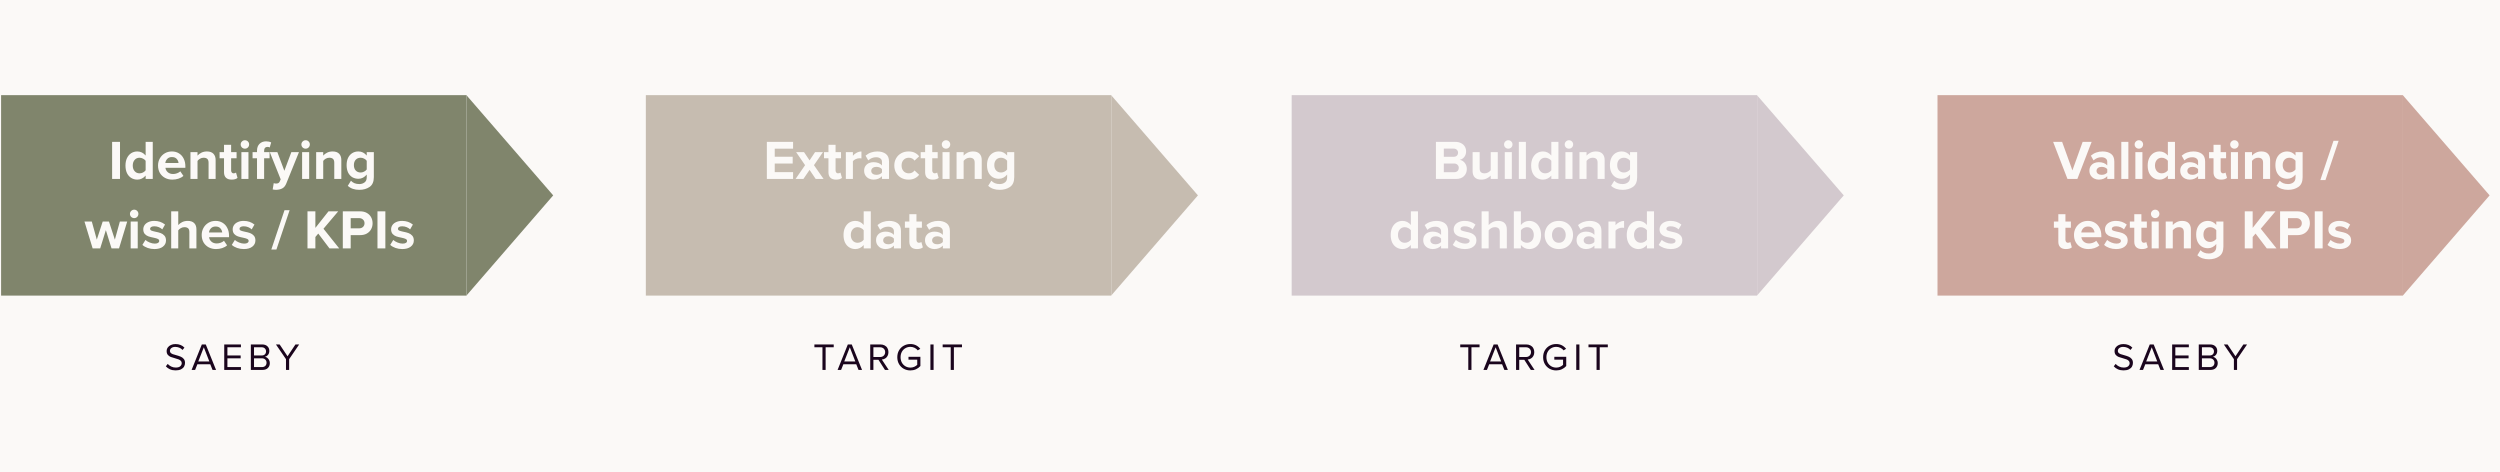 <svg width="720" height="136" viewBox="0 0 720 136" fill="none" xmlns="http://www.w3.org/2000/svg">
<rect x="0" y="0" width="720" height="136" fill="#333333" stroke="none"/>
<g clip-path="url(#clip0)">
<rect width="720" height="136" fill="#FBF9F7"/>
<rect x="0.316" y="27.403" width="134.054" height="57.731" fill="#80856C"/>
<path d="M159.322 56.269L134.37 85.081L134.37 27.457L159.322 56.269Z" fill="#80856C"/>
<rect x="186" y="27.403" width="134.054" height="57.731" fill="#C6BCB0"/>
<path d="M345.006 56.269L320.054 85.081L320.054 27.457L345.006 56.269Z" fill="#C6BCB0"/>
<rect x="372" y="27.403" width="134.054" height="57.731" fill="#D3C9CE"/>
<path d="M531.006 56.269L506.054 85.081L506.054 27.457L531.006 56.269Z" fill="#D3C9CE"/>
<rect x="558" y="27.403" width="134.054" height="57.731" fill="#CDA79D"/>
<path d="M717.006 56.269L692.054 85.081L692.054 27.457L717.006 56.269Z" fill="#CDA79D"/>
<path d="M32.29 40.866H34.562V51.538H32.29V40.866ZM41.945 50.562C41.636 50.935 41.273 51.223 40.857 51.426C40.452 51.628 40.02 51.73 39.561 51.73C38.91 51.73 38.324 51.57 37.801 51.25C37.278 50.93 36.868 50.466 36.569 49.858C36.281 49.25 36.137 48.524 36.137 47.682C36.137 46.86 36.281 46.146 36.569 45.538C36.868 44.919 37.273 44.444 37.785 44.114C38.308 43.783 38.9 43.618 39.561 43.618C40.02 43.618 40.457 43.719 40.873 43.922C41.289 44.124 41.646 44.418 41.945 44.802V40.866H43.993V51.538H41.945V50.562ZM41.945 46.306C41.764 46.05 41.508 45.842 41.177 45.682C40.857 45.511 40.526 45.426 40.185 45.426C39.609 45.426 39.14 45.634 38.777 46.05C38.414 46.466 38.233 47.01 38.233 47.682C38.233 48.343 38.414 48.882 38.777 49.298C39.14 49.714 39.609 49.922 40.185 49.922C40.526 49.922 40.857 49.842 41.177 49.682C41.508 49.511 41.764 49.298 41.945 49.042V46.306ZM45.512 47.666C45.512 46.919 45.683 46.242 46.024 45.634C46.365 45.015 46.84 44.524 47.448 44.162C48.056 43.799 48.744 43.618 49.512 43.618C50.269 43.618 50.941 43.799 51.528 44.162C52.115 44.514 52.568 45.015 52.888 45.666C53.219 46.306 53.384 47.042 53.384 47.874V48.322H47.64C47.704 48.834 47.933 49.26 48.328 49.602C48.723 49.943 49.235 50.114 49.864 50.114C50.237 50.114 50.611 50.044 50.984 49.906C51.368 49.767 51.683 49.58 51.928 49.346L52.824 50.658C52.44 51.01 51.965 51.276 51.4 51.458C50.845 51.639 50.259 51.73 49.64 51.73C48.861 51.73 48.157 51.564 47.528 51.234C46.899 50.892 46.403 50.418 46.04 49.81C45.688 49.191 45.512 48.476 45.512 47.666ZM49.512 45.234C48.936 45.234 48.488 45.41 48.168 45.762C47.848 46.103 47.661 46.498 47.608 46.946H51.416C51.384 46.508 51.208 46.114 50.888 45.762C50.579 45.41 50.12 45.234 49.512 45.234ZM60.068 46.866C60.068 46.354 59.945 45.986 59.7 45.762C59.454 45.538 59.102 45.426 58.644 45.426C58.27 45.426 57.929 45.516 57.62 45.698C57.321 45.868 57.076 46.082 56.884 46.338V51.538H54.852V43.81H56.884V44.818C57.161 44.487 57.534 44.204 58.004 43.97C58.473 43.735 59.001 43.618 59.588 43.618C60.42 43.618 61.044 43.836 61.46 44.274C61.886 44.711 62.1 45.314 62.1 46.082V51.538H60.068V46.866ZM66.709 51.73C65.995 51.73 65.451 51.548 65.077 51.186C64.704 50.823 64.517 50.3 64.517 49.618V45.586H63.237V43.81H64.517V41.698H66.565V43.81H68.133V45.586H66.565V49.074C66.565 49.319 66.629 49.522 66.757 49.682C66.885 49.842 67.056 49.922 67.269 49.922C67.419 49.922 67.557 49.9 67.685 49.858C67.813 49.815 67.909 49.762 67.973 49.698L68.405 51.234C68.032 51.564 67.467 51.73 66.709 51.73ZM70.532 42.818C70.201 42.818 69.913 42.7 69.668 42.466C69.433 42.22 69.316 41.932 69.316 41.602C69.316 41.271 69.433 40.988 69.668 40.754C69.913 40.508 70.201 40.386 70.532 40.386C70.873 40.386 71.161 40.503 71.396 40.738C71.63 40.972 71.748 41.26 71.748 41.602C71.748 41.932 71.63 42.22 71.396 42.466C71.161 42.7 70.873 42.818 70.532 42.818ZM69.524 43.81H71.556V51.538H69.524V43.81ZM74.019 45.586H72.739V43.81H74.019V43.394C74.019 42.562 74.258 41.906 74.739 41.426C75.229 40.946 75.859 40.706 76.626 40.706C77.203 40.706 77.693 40.812 78.099 41.026L77.683 42.466C77.512 42.359 77.293 42.306 77.026 42.306C76.728 42.306 76.493 42.402 76.323 42.594C76.152 42.786 76.067 43.063 76.067 43.426V43.81H77.635V45.586H76.067V51.538H74.019V45.586ZM78.837 52.738C79.029 52.823 79.242 52.866 79.477 52.866C79.754 52.866 79.978 52.823 80.149 52.738C80.32 52.652 80.453 52.508 80.549 52.306L80.837 51.65L77.701 43.81H79.877L81.893 49.186L83.909 43.81H86.101L82.469 52.802C82.202 53.484 81.829 53.959 81.349 54.226C80.869 54.503 80.266 54.652 79.541 54.674C79.391 54.674 79.216 54.663 79.013 54.642C78.81 54.62 78.65 54.594 78.533 54.562L78.837 52.738ZM88.016 42.818C87.685 42.818 87.397 42.7 87.152 42.466C86.917 42.22 86.8 41.932 86.8 41.602C86.8 41.271 86.917 40.988 87.152 40.754C87.397 40.508 87.685 40.386 88.016 40.386C88.357 40.386 88.645 40.503 88.88 40.738C89.115 40.972 89.232 41.26 89.232 41.602C89.232 41.932 89.115 42.22 88.88 42.466C88.645 42.7 88.357 42.818 88.016 42.818ZM87.008 43.81H89.04V51.538H87.008V43.81ZM96.271 46.866C96.271 46.354 96.148 45.986 95.903 45.762C95.657 45.538 95.305 45.426 94.847 45.426C94.474 45.426 94.132 45.516 93.823 45.698C93.524 45.868 93.279 46.082 93.087 46.338V51.538H91.055V43.81H93.087V44.818C93.364 44.487 93.737 44.204 94.207 43.97C94.676 43.735 95.204 43.618 95.791 43.618C96.623 43.618 97.247 43.836 97.663 44.274C98.09 44.711 98.303 45.314 98.303 46.082V51.538H96.271V46.866ZM101.073 52.05C101.649 52.69 102.454 53.01 103.489 53.01C104.065 53.01 104.561 52.855 104.977 52.546C105.403 52.247 105.617 51.751 105.617 51.058V50.274C105.307 50.658 104.95 50.956 104.545 51.17C104.139 51.383 103.702 51.49 103.233 51.49C102.582 51.49 101.995 51.34 101.473 51.042C100.961 50.732 100.555 50.284 100.257 49.698C99.969 49.1 99.825 48.386 99.825 47.554C99.825 46.732 99.969 46.028 100.257 45.442C100.555 44.844 100.961 44.391 101.473 44.082C101.985 43.772 102.571 43.618 103.233 43.618C103.702 43.618 104.139 43.719 104.545 43.922C104.95 44.124 105.307 44.418 105.617 44.802V43.81H107.665V51.01C107.665 52.343 107.254 53.287 106.433 53.842C105.622 54.396 104.641 54.674 103.489 54.674C102.806 54.674 102.198 54.583 101.664 54.402C101.131 54.231 100.63 53.938 100.161 53.522L101.073 52.05ZM105.617 46.306C105.446 46.05 105.195 45.842 104.865 45.682C104.545 45.511 104.214 45.426 103.873 45.426C103.286 45.426 102.811 45.618 102.449 46.002C102.097 46.386 101.921 46.903 101.921 47.554C101.921 48.204 102.097 48.722 102.449 49.106C102.811 49.49 103.286 49.682 103.873 49.682C104.203 49.682 104.534 49.596 104.865 49.426C105.195 49.255 105.446 49.047 105.617 48.802V46.306ZM30.488 66.274L28.856 71.538H26.68L24.328 63.81H26.44L27.88 69.01L29.576 63.81H31.384L33.08 69.01L34.52 63.81H36.632L34.28 71.538H32.12L30.488 66.274ZM38.641 62.818C38.31 62.818 38.022 62.7 37.777 62.466C37.542 62.22 37.425 61.932 37.425 61.602C37.425 61.271 37.542 60.988 37.777 60.754C38.022 60.508 38.31 60.386 38.641 60.386C38.982 60.386 39.27 60.503 39.505 60.738C39.74 60.972 39.857 61.26 39.857 61.602C39.857 61.932 39.74 62.22 39.505 62.466C39.27 62.7 38.982 62.818 38.641 62.818ZM37.633 63.81H39.665V71.538H37.633V63.81ZM41.888 69.106C42.187 69.383 42.592 69.628 43.104 69.842C43.616 70.055 44.101 70.162 44.56 70.162C44.986 70.162 45.306 70.092 45.52 69.954C45.744 69.815 45.856 69.623 45.856 69.378C45.856 69.132 45.728 68.946 45.472 68.818C45.216 68.69 44.827 68.572 44.304 68.466C43.685 68.348 43.173 68.22 42.768 68.082C42.362 67.943 42.011 67.714 41.712 67.394C41.413 67.063 41.264 66.615 41.264 66.05C41.264 65.612 41.386 65.207 41.632 64.834C41.888 64.46 42.256 64.167 42.736 63.954C43.216 63.73 43.781 63.618 44.432 63.618C45.627 63.618 46.661 63.97 47.536 64.674L46.736 66.066C46.49 65.81 46.16 65.596 45.744 65.426C45.339 65.255 44.907 65.17 44.448 65.17C44.075 65.17 43.776 65.234 43.552 65.362C43.339 65.49 43.232 65.666 43.232 65.89C43.232 66.114 43.349 66.284 43.584 66.402C43.829 66.508 44.203 66.615 44.704 66.722C45.322 66.839 45.84 66.972 46.256 67.122C46.672 67.271 47.035 67.516 47.344 67.858C47.653 68.199 47.808 68.663 47.808 69.25C47.808 69.986 47.509 70.583 46.912 71.042C46.325 71.5 45.509 71.73 44.464 71.73C43.792 71.73 43.147 71.623 42.528 71.41C41.92 71.196 41.413 70.903 41.008 70.53L41.888 69.106ZM54.537 66.834C54.537 66.322 54.414 65.959 54.169 65.746C53.923 65.532 53.566 65.426 53.097 65.426C52.734 65.426 52.398 65.516 52.089 65.698C51.779 65.868 51.529 66.082 51.337 66.338V71.538H49.305V60.866H51.337V64.818C51.614 64.487 51.987 64.204 52.457 63.97C52.937 63.735 53.47 63.618 54.057 63.618C54.889 63.618 55.513 63.831 55.929 64.258C56.355 64.684 56.569 65.282 56.569 66.05V71.538H54.537V66.834ZM58.09 67.666C58.09 66.919 58.261 66.242 58.602 65.634C58.944 65.015 59.418 64.524 60.026 64.162C60.634 63.799 61.322 63.618 62.09 63.618C62.847 63.618 63.52 63.799 64.106 64.162C64.693 64.514 65.146 65.015 65.466 65.666C65.797 66.306 65.962 67.042 65.962 67.874V68.322H60.218C60.282 68.834 60.511 69.26 60.906 69.602C61.301 69.943 61.813 70.114 62.442 70.114C62.816 70.114 63.189 70.044 63.562 69.906C63.946 69.767 64.261 69.58 64.506 69.346L65.402 70.658C65.018 71.01 64.543 71.276 63.978 71.458C63.423 71.639 62.837 71.73 62.218 71.73C61.44 71.73 60.736 71.564 60.106 71.234C59.477 70.892 58.981 70.418 58.618 69.81C58.266 69.191 58.09 68.476 58.09 67.666ZM62.09 65.234C61.514 65.234 61.066 65.41 60.746 65.762C60.426 66.103 60.239 66.498 60.186 66.946H63.994C63.962 66.508 63.786 66.114 63.466 65.762C63.157 65.41 62.698 65.234 62.09 65.234ZM67.638 69.106C67.936 69.383 68.342 69.628 68.854 69.842C69.366 70.055 69.851 70.162 70.31 70.162C70.737 70.162 71.056 70.092 71.27 69.954C71.494 69.815 71.606 69.623 71.606 69.378C71.606 69.132 71.478 68.946 71.222 68.818C70.966 68.69 70.576 68.572 70.054 68.466C69.435 68.348 68.923 68.22 68.518 68.082C68.112 67.943 67.76 67.714 67.462 67.394C67.163 67.063 67.014 66.615 67.014 66.05C67.014 65.612 67.136 65.207 67.382 64.834C67.638 64.46 68.006 64.167 68.486 63.954C68.966 63.73 69.531 63.618 70.182 63.618C71.376 63.618 72.411 63.97 73.286 64.674L72.486 66.066C72.24 65.81 71.91 65.596 71.494 65.426C71.088 65.255 70.656 65.17 70.198 65.17C69.825 65.17 69.526 65.234 69.302 65.362C69.088 65.49 68.982 65.666 68.982 65.89C68.982 66.114 69.099 66.284 69.334 66.402C69.579 66.508 69.953 66.615 70.454 66.722C71.073 66.839 71.59 66.972 72.006 67.122C72.422 67.271 72.784 67.516 73.094 67.858C73.403 68.199 73.558 68.663 73.558 69.25C73.558 69.986 73.259 70.583 72.662 71.042C72.075 71.5 71.259 71.73 70.214 71.73C69.542 71.73 68.897 71.623 68.278 71.41C67.67 71.196 67.163 70.903 66.758 70.53L67.638 69.106ZM81.933 60.546H83.405L79.613 71.858H78.141L81.933 60.546ZM91.66 67.266L90.828 68.258V71.538H88.556V60.866H90.828V65.634L94.604 60.866H97.404L93.164 65.874L97.692 71.538H94.892L91.66 67.266ZM98.728 60.866H103.72C104.467 60.866 105.112 61.02 105.656 61.33C106.2 61.639 106.611 62.055 106.888 62.578C107.165 63.09 107.304 63.666 107.304 64.306C107.304 64.935 107.16 65.511 106.872 66.034C106.595 66.546 106.184 66.956 105.64 67.266C105.107 67.564 104.467 67.714 103.72 67.714H101V71.538H98.728V60.866ZM104.984 64.29C104.984 63.852 104.835 63.5 104.536 63.234C104.237 62.956 103.864 62.818 103.416 62.818H101V65.762H103.416C103.875 65.762 104.248 65.628 104.536 65.362C104.835 65.084 104.984 64.727 104.984 64.29ZM108.712 60.866H110.984V71.538H108.712V60.866ZM113.263 69.106C113.562 69.383 113.967 69.628 114.479 69.842C114.991 70.055 115.476 70.162 115.935 70.162C116.362 70.162 116.682 70.092 116.895 69.954C117.119 69.815 117.231 69.623 117.231 69.378C117.231 69.132 117.103 68.946 116.847 68.818C116.591 68.69 116.202 68.572 115.679 68.466C115.06 68.348 114.548 68.22 114.143 68.082C113.738 67.943 113.386 67.714 113.087 67.394C112.788 67.063 112.639 66.615 112.639 66.05C112.639 65.612 112.762 65.207 113.007 64.834C113.263 64.46 113.631 64.167 114.111 63.954C114.591 63.73 115.156 63.618 115.807 63.618C117.002 63.618 118.036 63.97 118.911 64.674L118.111 66.066C117.866 65.81 117.535 65.596 117.119 65.426C116.714 65.255 116.282 65.17 115.823 65.17C115.45 65.17 115.151 65.234 114.927 65.362C114.714 65.49 114.607 65.666 114.607 65.89C114.607 66.114 114.724 66.284 114.959 66.402C115.204 66.508 115.578 66.615 116.079 66.722C116.698 66.839 117.215 66.972 117.631 67.122C118.047 67.271 118.41 67.516 118.719 67.858C119.028 68.199 119.183 68.663 119.183 69.25C119.183 69.986 118.884 70.583 118.287 71.042C117.7 71.5 116.884 71.73 115.839 71.73C115.167 71.73 114.522 71.623 113.903 71.41C113.295 71.196 112.788 70.903 112.383 70.53L113.263 69.106Z" fill="#FBF9F7"/>
<path d="M220.853 40.866H228.405V42.818H223.125V45.138H228.293V47.09H223.125V49.57H228.405V51.538H220.853V40.866ZM233.157 48.93L231.381 51.538H229.125L231.861 47.57L229.285 43.81H231.557L233.157 46.194L234.741 43.81H237.013L234.421 47.57L237.189 51.538H234.917L233.157 48.93ZM240.788 51.73C240.073 51.73 239.529 51.548 239.156 51.186C238.782 50.823 238.596 50.3 238.596 49.618V45.586H237.316V43.81H238.596V41.698H240.644V43.81H242.212V45.586H240.644V49.074C240.644 49.319 240.708 49.522 240.836 49.682C240.964 49.842 241.134 49.922 241.348 49.922C241.497 49.922 241.636 49.9 241.764 49.858C241.892 49.815 241.988 49.762 242.052 49.698L242.484 51.234C242.11 51.564 241.545 51.73 240.788 51.73ZM243.602 43.81H245.634V44.866C245.911 44.514 246.274 44.22 246.722 43.986C247.17 43.751 247.628 43.634 248.098 43.634V45.618C247.959 45.586 247.772 45.57 247.538 45.57C247.196 45.57 246.834 45.655 246.45 45.826C246.066 45.986 245.794 46.188 245.634 46.434V51.538H243.602V43.81ZM254.007 50.738C253.741 51.047 253.389 51.292 252.951 51.474C252.525 51.644 252.061 51.73 251.559 51.73C251.122 51.73 250.695 51.634 250.279 51.442C249.874 51.25 249.538 50.962 249.271 50.578C249.005 50.183 248.871 49.714 248.871 49.17C248.871 48.604 249.005 48.14 249.271 47.778C249.538 47.404 249.874 47.132 250.279 46.962C250.685 46.791 251.111 46.706 251.559 46.706C252.082 46.706 252.557 46.786 252.983 46.946C253.41 47.106 253.751 47.34 254.007 47.65V46.578C254.007 46.183 253.853 45.868 253.543 45.634C253.234 45.399 252.823 45.282 252.311 45.282C251.469 45.282 250.717 45.586 250.055 46.194L249.287 44.834C249.746 44.428 250.263 44.124 250.839 43.922C251.426 43.719 252.034 43.618 252.663 43.618C253.655 43.618 254.466 43.847 255.095 44.306C255.725 44.764 256.039 45.511 256.039 46.546V51.538H254.007V50.738ZM254.007 48.722C253.847 48.508 253.618 48.343 253.319 48.226C253.031 48.108 252.717 48.05 252.375 48.05C251.959 48.05 251.613 48.156 251.335 48.37C251.058 48.583 250.919 48.866 250.919 49.218C250.919 49.57 251.058 49.847 251.335 50.05C251.613 50.252 251.959 50.354 252.375 50.354C252.717 50.354 253.031 50.295 253.319 50.178C253.618 50.06 253.847 49.895 254.007 49.682V48.722ZM257.559 47.666C257.559 46.887 257.735 46.194 258.087 45.586C258.439 44.967 258.924 44.487 259.543 44.146C260.162 43.794 260.866 43.618 261.655 43.618C262.391 43.618 263.01 43.751 263.511 44.018C264.023 44.284 264.423 44.62 264.711 45.026L263.383 46.258C262.999 45.703 262.455 45.426 261.751 45.426C261.132 45.426 260.626 45.634 260.231 46.05C259.847 46.455 259.655 46.994 259.655 47.666C259.655 48.338 259.847 48.882 260.231 49.298C260.626 49.714 261.132 49.922 261.751 49.922C262.092 49.922 262.402 49.852 262.679 49.714C262.956 49.564 263.191 49.356 263.383 49.09L264.711 50.322C264.423 50.727 264.023 51.063 263.511 51.33C263.01 51.596 262.391 51.73 261.655 51.73C260.866 51.73 260.162 51.559 259.543 51.218C258.924 50.866 258.439 50.386 258.087 49.778C257.735 49.159 257.559 48.455 257.559 47.666ZM268.631 51.73C267.917 51.73 267.373 51.548 266.999 51.186C266.626 50.823 266.439 50.3 266.439 49.618V45.586H265.159V43.81H266.439V41.698H268.487V43.81H270.055V45.586H268.487V49.074C268.487 49.319 268.551 49.522 268.679 49.682C268.807 49.842 268.978 49.922 269.191 49.922C269.341 49.922 269.479 49.9 269.607 49.858C269.735 49.815 269.831 49.762 269.895 49.698L270.327 51.234C269.954 51.564 269.389 51.73 268.631 51.73ZM272.454 42.818C272.123 42.818 271.835 42.7 271.59 42.466C271.355 42.22 271.238 41.932 271.238 41.602C271.238 41.271 271.355 40.988 271.59 40.754C271.835 40.508 272.123 40.386 272.454 40.386C272.795 40.386 273.083 40.503 273.318 40.738C273.552 40.972 273.67 41.26 273.67 41.602C273.67 41.932 273.552 42.22 273.318 42.466C273.083 42.7 272.795 42.818 272.454 42.818ZM271.446 43.81H273.478V51.538H271.446V43.81ZM280.708 46.866C280.708 46.354 280.586 45.986 280.34 45.762C280.095 45.538 279.743 45.426 279.284 45.426C278.911 45.426 278.57 45.516 278.26 45.698C277.962 45.868 277.716 46.082 277.524 46.338V51.538H275.492V43.81H277.524V44.818C277.802 44.487 278.175 44.204 278.644 43.97C279.114 43.735 279.642 43.618 280.228 43.618C281.06 43.618 281.684 43.836 282.1 44.274C282.527 44.711 282.74 45.314 282.74 46.082V51.538H280.708V46.866ZM285.51 52.05C286.086 52.69 286.891 53.01 287.926 53.01C288.502 53.01 288.998 52.855 289.414 52.546C289.841 52.247 290.054 51.751 290.054 51.058V50.274C289.745 50.658 289.387 50.956 288.982 51.17C288.577 51.383 288.139 51.49 287.67 51.49C287.019 51.49 286.433 51.34 285.91 51.042C285.398 50.732 284.993 50.284 284.694 49.698C284.406 49.1 284.262 48.386 284.262 47.554C284.262 46.732 284.406 46.028 284.694 45.442C284.993 44.844 285.398 44.391 285.91 44.082C286.422 43.772 287.009 43.618 287.67 43.618C288.139 43.618 288.577 43.719 288.982 43.922C289.387 44.124 289.745 44.418 290.054 44.802V43.81H292.102V51.01C292.102 52.343 291.691 53.287 290.87 53.842C290.059 54.396 289.078 54.674 287.926 54.674C287.243 54.674 286.635 54.583 286.102 54.402C285.569 54.231 285.067 53.938 284.598 53.522L285.51 52.05ZM290.054 46.306C289.883 46.05 289.633 45.842 289.302 45.682C288.982 45.511 288.651 45.426 288.31 45.426C287.723 45.426 287.249 45.618 286.886 46.002C286.534 46.386 286.358 46.903 286.358 47.554C286.358 48.204 286.534 48.722 286.886 49.106C287.249 49.49 287.723 49.682 288.31 49.682C288.641 49.682 288.971 49.596 289.302 49.426C289.633 49.255 289.883 49.047 290.054 48.802V46.306ZM248.742 70.562C248.433 70.935 248.07 71.223 247.654 71.426C247.249 71.628 246.817 71.73 246.358 71.73C245.707 71.73 245.121 71.57 244.598 71.25C244.075 70.93 243.665 70.466 243.366 69.858C243.078 69.25 242.934 68.524 242.934 67.682C242.934 66.86 243.078 66.146 243.366 65.538C243.665 64.919 244.07 64.444 244.582 64.114C245.105 63.783 245.697 63.618 246.358 63.618C246.817 63.618 247.254 63.719 247.67 63.922C248.086 64.124 248.443 64.418 248.742 64.802V60.866H250.79V71.538H248.742V70.562ZM248.742 66.306C248.561 66.05 248.305 65.842 247.974 65.682C247.654 65.511 247.323 65.426 246.982 65.426C246.406 65.426 245.937 65.634 245.574 66.05C245.211 66.466 245.03 67.01 245.03 67.682C245.03 68.343 245.211 68.882 245.574 69.298C245.937 69.714 246.406 69.922 246.982 69.922C247.323 69.922 247.654 69.842 247.974 69.682C248.305 69.511 248.561 69.298 248.742 69.042V66.306ZM257.445 70.738C257.178 71.047 256.826 71.292 256.389 71.474C255.962 71.644 255.498 71.73 254.997 71.73C254.56 71.73 254.133 71.634 253.717 71.442C253.312 71.25 252.976 70.962 252.709 70.578C252.442 70.183 252.309 69.714 252.309 69.17C252.309 68.604 252.442 68.14 252.709 67.778C252.976 67.404 253.312 67.132 253.717 66.962C254.122 66.791 254.549 66.706 254.997 66.706C255.52 66.706 255.994 66.786 256.421 66.946C256.848 67.106 257.189 67.34 257.445 67.65V66.578C257.445 66.183 257.29 65.868 256.981 65.634C256.672 65.399 256.261 65.282 255.749 65.282C254.906 65.282 254.154 65.586 253.493 66.194L252.725 64.834C253.184 64.428 253.701 64.124 254.277 63.922C254.864 63.719 255.472 63.618 256.101 63.618C257.093 63.618 257.904 63.847 258.533 64.306C259.162 64.764 259.477 65.511 259.477 66.546V71.538H257.445V70.738ZM257.445 68.722C257.285 68.508 257.056 68.343 256.757 68.226C256.469 68.108 256.154 68.05 255.813 68.05C255.397 68.05 255.05 68.156 254.773 68.37C254.496 68.583 254.357 68.866 254.357 69.218C254.357 69.57 254.496 69.847 254.773 70.05C255.05 70.252 255.397 70.354 255.813 70.354C256.154 70.354 256.469 70.295 256.757 70.178C257.056 70.06 257.285 69.895 257.445 69.682V68.722ZM264.084 71.73C263.37 71.73 262.826 71.548 262.452 71.186C262.079 70.823 261.892 70.3 261.892 69.618V65.586H260.612V63.81H261.892V61.698H263.94V63.81H265.508V65.586H263.94V69.074C263.94 69.319 264.004 69.522 264.132 69.682C264.26 69.842 264.431 69.922 264.644 69.922C264.794 69.922 264.932 69.9 265.06 69.858C265.188 69.815 265.284 69.762 265.348 69.698L265.78 71.234C265.407 71.564 264.842 71.73 264.084 71.73ZM271.539 70.738C271.272 71.047 270.92 71.292 270.483 71.474C270.056 71.644 269.592 71.73 269.091 71.73C268.653 71.73 268.227 71.634 267.811 71.442C267.405 71.25 267.069 70.962 266.803 70.578C266.536 70.183 266.403 69.714 266.403 69.17C266.403 68.604 266.536 68.14 266.803 67.778C267.069 67.404 267.405 67.132 267.811 66.962C268.216 66.791 268.643 66.706 269.091 66.706C269.613 66.706 270.088 66.786 270.515 66.946C270.941 67.106 271.283 67.34 271.539 67.65V66.578C271.539 66.183 271.384 65.868 271.075 65.634C270.765 65.399 270.355 65.282 269.843 65.282C269 65.282 268.248 65.586 267.587 66.194L266.819 64.834C267.277 64.428 267.795 64.124 268.371 63.922C268.957 63.719 269.565 63.618 270.195 63.618C271.187 63.618 271.997 63.847 272.627 64.306C273.256 64.764 273.571 65.511 273.571 66.546V71.538H271.539V70.738ZM271.539 68.722C271.379 68.508 271.149 68.343 270.851 68.226C270.563 68.108 270.248 68.05 269.907 68.05C269.491 68.05 269.144 68.156 268.867 68.37C268.589 68.583 268.451 68.866 268.451 69.218C268.451 69.57 268.589 69.847 268.867 70.05C269.144 70.252 269.491 70.354 269.907 70.354C270.248 70.354 270.563 70.295 270.851 70.178C271.149 70.06 271.379 69.895 271.539 69.682V68.722Z" fill="#FBF9F7"/>
<path d="M413.548 40.866H419.164C419.815 40.866 420.37 40.994 420.828 41.25C421.298 41.495 421.65 41.826 421.884 42.242C422.119 42.647 422.236 43.095 422.236 43.586C422.236 44.236 422.06 44.78 421.708 45.218C421.356 45.655 420.919 45.927 420.396 46.034C420.972 46.119 421.458 46.412 421.852 46.914C422.247 47.415 422.444 47.996 422.444 48.658C422.444 49.49 422.172 50.178 421.628 50.722C421.084 51.266 420.322 51.538 419.34 51.538H413.548V40.866ZM418.668 45.154C419.052 45.154 419.356 45.047 419.58 44.834C419.804 44.61 419.916 44.322 419.916 43.97C419.916 43.639 419.799 43.362 419.564 43.138C419.34 42.914 419.042 42.802 418.668 42.802H415.82V45.154H418.668ZM418.748 49.602C419.175 49.602 419.511 49.49 419.756 49.266C420.002 49.031 420.124 48.722 420.124 48.338C420.124 47.986 420.002 47.692 419.756 47.458C419.511 47.212 419.175 47.09 418.748 47.09H415.82V49.602H418.748ZM429.326 50.562C429.027 50.892 428.643 51.17 428.174 51.394C427.715 51.618 427.192 51.73 426.606 51.73C425.774 51.73 425.15 51.516 424.734 51.09C424.318 50.663 424.11 50.066 424.11 49.298V43.81H426.142V48.498C426.142 49.01 426.264 49.378 426.51 49.602C426.755 49.815 427.107 49.922 427.566 49.922C427.928 49.922 428.264 49.836 428.574 49.666C428.883 49.495 429.134 49.287 429.326 49.042V43.81H431.358V51.538H429.326V50.562ZM434.383 42.818C434.053 42.818 433.765 42.7 433.519 42.466C433.285 42.22 433.167 41.932 433.167 41.602C433.167 41.271 433.285 40.988 433.519 40.754C433.765 40.508 434.053 40.386 434.383 40.386C434.725 40.386 435.013 40.503 435.247 40.738C435.482 40.972 435.599 41.26 435.599 41.602C435.599 41.932 435.482 42.22 435.247 42.466C435.013 42.7 434.725 42.818 434.383 42.818ZM433.375 43.81H435.407V51.538H433.375V43.81ZM437.422 40.866H439.454V51.538H437.422V40.866ZM446.781 50.562C446.472 50.935 446.109 51.223 445.693 51.426C445.288 51.628 444.856 51.73 444.397 51.73C443.746 51.73 443.16 51.57 442.637 51.25C442.114 50.93 441.704 50.466 441.405 49.858C441.117 49.25 440.973 48.524 440.973 47.682C440.973 46.86 441.117 46.146 441.405 45.538C441.704 44.919 442.109 44.444 442.621 44.114C443.144 43.783 443.736 43.618 444.397 43.618C444.856 43.618 445.293 43.719 445.709 43.922C446.125 44.124 446.482 44.418 446.781 44.802V40.866H448.829V51.538H446.781V50.562ZM446.781 46.306C446.6 46.05 446.344 45.842 446.013 45.682C445.693 45.511 445.362 45.426 445.021 45.426C444.445 45.426 443.976 45.634 443.613 46.05C443.25 46.466 443.069 47.01 443.069 47.682C443.069 48.343 443.25 48.882 443.613 49.298C443.976 49.714 444.445 49.922 445.021 49.922C445.362 49.922 445.693 49.842 446.013 49.682C446.344 49.511 446.6 49.298 446.781 49.042V46.306ZM451.852 42.818C451.521 42.818 451.233 42.7 450.988 42.466C450.753 42.22 450.636 41.932 450.636 41.602C450.636 41.271 450.753 40.988 450.988 40.754C451.233 40.508 451.521 40.386 451.852 40.386C452.193 40.386 452.481 40.503 452.716 40.738C452.951 40.972 453.068 41.26 453.068 41.602C453.068 41.932 452.951 42.22 452.716 42.466C452.481 42.7 452.193 42.818 451.852 42.818ZM450.844 43.81H452.876V51.538H450.844V43.81ZM460.107 46.866C460.107 46.354 459.984 45.986 459.739 45.762C459.493 45.538 459.141 45.426 458.683 45.426C458.309 45.426 457.968 45.516 457.659 45.698C457.36 45.868 457.115 46.082 456.923 46.338V51.538H454.891V43.81H456.923V44.818C457.2 44.487 457.573 44.204 458.043 43.97C458.512 43.735 459.04 43.618 459.627 43.618C460.459 43.618 461.083 43.836 461.499 44.274C461.925 44.711 462.139 45.314 462.139 46.082V51.538H460.107V46.866ZM464.908 52.05C465.484 52.69 466.29 53.01 467.324 53.01C467.9 53.01 468.396 52.855 468.812 52.546C469.239 52.247 469.452 51.751 469.452 51.058V50.274C469.143 50.658 468.786 50.956 468.38 51.17C467.975 51.383 467.538 51.49 467.068 51.49C466.418 51.49 465.831 51.34 465.308 51.042C464.796 50.732 464.391 50.284 464.092 49.698C463.804 49.1 463.66 48.386 463.66 47.554C463.66 46.732 463.804 46.028 464.092 45.442C464.391 44.844 464.796 44.391 465.308 44.082C465.82 43.772 466.407 43.618 467.068 43.618C467.538 43.618 467.975 43.719 468.38 43.922C468.786 44.124 469.143 44.418 469.452 44.802V43.81H471.5V51.01C471.5 52.343 471.09 53.287 470.268 53.842C469.458 54.396 468.476 54.674 467.324 54.674C466.642 54.674 466.034 54.583 465.5 54.402C464.967 54.231 464.466 53.938 463.996 53.522L464.908 52.05ZM469.452 46.306C469.282 46.05 469.031 45.842 468.7 45.682C468.38 45.511 468.05 45.426 467.708 45.426C467.122 45.426 466.647 45.618 466.284 46.002C465.932 46.386 465.756 46.903 465.756 47.554C465.756 48.204 465.932 48.722 466.284 49.106C466.647 49.49 467.122 49.682 467.708 49.682C468.039 49.682 468.37 49.596 468.7 49.426C469.031 49.255 469.282 49.047 469.452 48.802V46.306ZM406.328 70.562C406.018 70.935 405.656 71.223 405.24 71.426C404.834 71.628 404.402 71.73 403.944 71.73C403.293 71.73 402.706 71.57 402.184 71.25C401.661 70.93 401.25 70.466 400.952 69.858C400.664 69.25 400.52 68.524 400.52 67.682C400.52 66.86 400.664 66.146 400.952 65.538C401.25 64.919 401.656 64.444 402.168 64.114C402.69 63.783 403.282 63.618 403.944 63.618C404.402 63.618 404.84 63.719 405.256 63.922C405.672 64.124 406.029 64.418 406.328 64.802V60.866H408.376V71.538H406.328V70.562ZM406.328 66.306C406.146 66.05 405.89 65.842 405.56 65.682C405.24 65.511 404.909 65.426 404.568 65.426C403.992 65.426 403.522 65.634 403.16 66.05C402.797 66.466 402.616 67.01 402.616 67.682C402.616 68.343 402.797 68.882 403.16 69.298C403.522 69.714 403.992 69.922 404.568 69.922C404.909 69.922 405.24 69.842 405.56 69.682C405.89 69.511 406.146 69.298 406.328 69.042V66.306ZM415.031 70.738C414.764 71.047 414.412 71.292 413.975 71.474C413.548 71.644 413.084 71.73 412.583 71.73C412.145 71.73 411.719 71.634 411.303 71.442C410.897 71.25 410.561 70.962 410.295 70.578C410.028 70.183 409.895 69.714 409.895 69.17C409.895 68.604 410.028 68.14 410.295 67.778C410.561 67.404 410.897 67.132 411.303 66.962C411.708 66.791 412.135 66.706 412.583 66.706C413.105 66.706 413.58 66.786 414.007 66.946C414.433 67.106 414.775 67.34 415.031 67.65V66.578C415.031 66.183 414.876 65.868 414.567 65.634C414.257 65.399 413.847 65.282 413.335 65.282C412.492 65.282 411.74 65.586 411.079 66.194L410.311 64.834C410.769 64.428 411.287 64.124 411.863 63.922C412.449 63.719 413.057 63.618 413.687 63.618C414.679 63.618 415.489 63.847 416.119 64.306C416.748 64.764 417.063 65.511 417.063 66.546V71.538H415.031V70.738ZM415.031 68.722C414.871 68.508 414.641 68.343 414.343 68.226C414.055 68.108 413.74 68.05 413.399 68.05C412.983 68.05 412.636 68.156 412.359 68.37C412.081 68.583 411.943 68.866 411.943 69.218C411.943 69.57 412.081 69.847 412.359 70.05C412.636 70.252 412.983 70.354 413.399 70.354C413.74 70.354 414.055 70.295 414.343 70.178C414.641 70.06 414.871 69.895 415.031 69.682V68.722ZM419.286 69.106C419.585 69.383 419.99 69.628 420.502 69.842C421.014 70.055 421.5 70.162 421.958 70.162C422.385 70.162 422.705 70.092 422.918 69.954C423.142 69.815 423.254 69.623 423.254 69.378C423.254 69.132 423.126 68.946 422.87 68.818C422.614 68.69 422.225 68.572 421.702 68.466C421.084 68.348 420.572 68.22 420.166 68.082C419.761 67.943 419.409 67.714 419.11 67.394C418.812 67.063 418.662 66.615 418.662 66.05C418.662 65.612 418.785 65.207 419.03 64.834C419.286 64.46 419.654 64.167 420.134 63.954C420.614 63.73 421.18 63.618 421.83 63.618C423.025 63.618 424.06 63.97 424.934 64.674L424.134 66.066C423.889 65.81 423.558 65.596 423.142 65.426C422.737 65.255 422.305 65.17 421.846 65.17C421.473 65.17 421.174 65.234 420.95 65.362C420.737 65.49 420.63 65.666 420.63 65.89C420.63 66.114 420.748 66.284 420.982 66.402C421.228 66.508 421.601 66.615 422.102 66.722C422.721 66.839 423.238 66.972 423.654 67.122C424.07 67.271 424.433 67.516 424.742 67.858C425.052 68.199 425.206 68.663 425.206 69.25C425.206 69.986 424.908 70.583 424.31 71.042C423.724 71.5 422.908 71.73 421.862 71.73C421.19 71.73 420.545 71.623 419.926 71.41C419.318 71.196 418.812 70.903 418.406 70.53L419.286 69.106ZM431.935 66.834C431.935 66.322 431.813 65.959 431.567 65.746C431.322 65.532 430.965 65.426 430.495 65.426C430.133 65.426 429.797 65.516 429.487 65.698C429.178 65.868 428.927 66.082 428.735 66.338V71.538H426.703V60.866H428.735V64.818C429.013 64.487 429.386 64.204 429.855 63.97C430.335 63.735 430.869 63.618 431.455 63.618C432.287 63.618 432.911 63.831 433.327 64.258C433.754 64.684 433.967 65.282 433.967 66.05V71.538H431.935V66.834ZM435.985 60.866H438.017V64.802C438.315 64.418 438.673 64.124 439.089 63.922C439.505 63.719 439.942 63.618 440.401 63.618C441.062 63.618 441.649 63.783 442.161 64.114C442.683 64.444 443.089 64.919 443.377 65.538C443.675 66.146 443.825 66.86 443.825 67.682C443.825 68.524 443.675 69.25 443.377 69.858C443.089 70.466 442.683 70.93 442.161 71.25C441.638 71.57 441.051 71.73 440.401 71.73C439.942 71.73 439.505 71.628 439.089 71.426C438.683 71.223 438.326 70.935 438.017 70.562V71.538H435.985V60.866ZM438.017 69.058C438.187 69.303 438.438 69.511 438.769 69.682C439.099 69.842 439.43 69.922 439.761 69.922C440.347 69.922 440.822 69.719 441.185 69.314C441.547 68.898 441.729 68.354 441.729 67.682C441.729 67.01 441.547 66.466 441.185 66.05C440.822 65.634 440.347 65.426 439.761 65.426C439.43 65.426 439.099 65.511 438.769 65.682C438.438 65.852 438.187 66.066 438.017 66.322V69.058ZM448.944 71.73C448.122 71.73 447.402 71.548 446.784 71.186C446.165 70.823 445.69 70.332 445.36 69.714C445.029 69.095 444.864 68.412 444.864 67.666C444.864 66.93 445.029 66.252 445.36 65.634C445.69 65.015 446.165 64.524 446.784 64.162C447.402 63.799 448.122 63.618 448.944 63.618C449.776 63.618 450.501 63.799 451.12 64.162C451.738 64.524 452.213 65.015 452.544 65.634C452.874 66.252 453.04 66.93 453.04 67.666C453.04 68.412 452.874 69.095 452.544 69.714C452.213 70.332 451.738 70.823 451.12 71.186C450.501 71.548 449.776 71.73 448.944 71.73ZM448.944 69.922C449.552 69.922 450.032 69.708 450.384 69.282C450.746 68.844 450.928 68.306 450.928 67.666C450.928 67.036 450.746 66.508 450.384 66.082C450.032 65.644 449.552 65.426 448.944 65.426C448.336 65.426 447.856 65.644 447.504 66.082C447.152 66.508 446.976 67.036 446.976 67.666C446.976 68.306 447.152 68.844 447.504 69.282C447.856 69.708 448.336 69.922 448.944 69.922ZM459.187 70.738C458.92 71.047 458.568 71.292 458.131 71.474C457.704 71.644 457.24 71.73 456.739 71.73C456.302 71.73 455.875 71.634 455.459 71.442C455.054 71.25 454.718 70.962 454.451 70.578C454.184 70.183 454.051 69.714 454.051 69.17C454.051 68.604 454.184 68.14 454.451 67.778C454.718 67.404 455.054 67.132 455.459 66.962C455.864 66.791 456.291 66.706 456.739 66.706C457.262 66.706 457.736 66.786 458.163 66.946C458.59 67.106 458.931 67.34 459.187 67.65V66.578C459.187 66.183 459.032 65.868 458.723 65.634C458.414 65.399 458.003 65.282 457.491 65.282C456.648 65.282 455.896 65.586 455.235 66.194L454.467 64.834C454.926 64.428 455.443 64.124 456.019 63.922C456.606 63.719 457.214 63.618 457.843 63.618C458.835 63.618 459.646 63.847 460.275 64.306C460.904 64.764 461.219 65.511 461.219 66.546V71.538H459.187V70.738ZM459.187 68.722C459.027 68.508 458.798 68.343 458.499 68.226C458.211 68.108 457.896 68.05 457.555 68.05C457.139 68.05 456.792 68.156 456.515 68.37C456.238 68.583 456.099 68.866 456.099 69.218C456.099 69.57 456.238 69.847 456.515 70.05C456.792 70.252 457.139 70.354 457.555 70.354C457.896 70.354 458.211 70.295 458.499 70.178C458.798 70.06 459.027 69.895 459.187 69.682V68.722ZM463.235 63.81H465.267V64.866C465.544 64.514 465.907 64.22 466.355 63.986C466.803 63.751 467.261 63.634 467.731 63.634V65.618C467.592 65.586 467.405 65.57 467.171 65.57C466.829 65.57 466.467 65.655 466.083 65.826C465.699 65.986 465.427 66.188 465.267 66.434V71.538H463.235V63.81ZM474.312 70.562C474.003 70.935 473.64 71.223 473.224 71.426C472.819 71.628 472.387 71.73 471.928 71.73C471.278 71.73 470.691 71.57 470.168 71.25C469.646 70.93 469.235 70.466 468.936 69.858C468.648 69.25 468.504 68.524 468.504 67.682C468.504 66.86 468.648 66.146 468.936 65.538C469.235 64.919 469.64 64.444 470.152 64.114C470.675 63.783 471.267 63.618 471.928 63.618C472.387 63.618 472.824 63.719 473.24 63.922C473.656 64.124 474.014 64.418 474.312 64.802V60.866H476.36V71.538H474.312V70.562ZM474.312 66.306C474.131 66.05 473.875 65.842 473.544 65.682C473.224 65.511 472.894 65.426 472.552 65.426C471.976 65.426 471.507 65.634 471.144 66.05C470.782 66.466 470.6 67.01 470.6 67.682C470.6 68.343 470.782 68.882 471.144 69.298C471.507 69.714 471.976 69.922 472.552 69.922C472.894 69.922 473.224 69.842 473.544 69.682C473.875 69.511 474.131 69.298 474.312 69.042V66.306ZM478.583 69.106C478.882 69.383 479.287 69.628 479.799 69.842C480.311 70.055 480.797 70.162 481.255 70.162C481.682 70.162 482.002 70.092 482.215 69.954C482.439 69.815 482.551 69.623 482.551 69.378C482.551 69.132 482.423 68.946 482.167 68.818C481.911 68.69 481.522 68.572 480.999 68.466C480.381 68.348 479.869 68.22 479.463 68.082C479.058 67.943 478.706 67.714 478.407 67.394C478.109 67.063 477.959 66.615 477.959 66.05C477.959 65.612 478.082 65.207 478.327 64.834C478.583 64.46 478.951 64.167 479.431 63.954C479.911 63.73 480.477 63.618 481.127 63.618C482.322 63.618 483.357 63.97 484.231 64.674L483.431 66.066C483.186 65.81 482.855 65.596 482.439 65.426C482.034 65.255 481.602 65.17 481.143 65.17C480.77 65.17 480.471 65.234 480.247 65.362C480.034 65.49 479.927 65.666 479.927 65.89C479.927 66.114 480.045 66.284 480.279 66.402C480.525 66.508 480.898 66.615 481.399 66.722C482.018 66.839 482.535 66.972 482.951 67.122C483.367 67.271 483.73 67.516 484.039 67.858C484.349 68.199 484.503 68.663 484.503 69.25C484.503 69.986 484.205 70.583 483.607 71.042C483.021 71.5 482.205 71.73 481.159 71.73C480.487 71.73 479.842 71.623 479.223 71.41C478.615 71.196 478.109 70.903 477.703 70.53L478.583 69.106Z" fill="#FBF9F7"/>
<path d="M591.303 40.866H593.895L596.855 49.074L599.799 40.866H602.391L598.279 51.538H595.431L591.303 40.866ZM606.89 50.738C606.624 51.047 606.272 51.292 605.834 51.474C605.408 51.644 604.944 51.73 604.442 51.73C604.005 51.73 603.578 51.634 603.162 51.442C602.757 51.25 602.421 50.962 602.154 50.578C601.888 50.183 601.754 49.714 601.754 49.17C601.754 48.604 601.888 48.14 602.154 47.778C602.421 47.404 602.757 47.132 603.162 46.962C603.568 46.791 603.994 46.706 604.442 46.706C604.965 46.706 605.44 46.786 605.866 46.946C606.293 47.106 606.634 47.34 606.89 47.65V46.578C606.89 46.183 606.736 45.868 606.426 45.634C606.117 45.399 605.706 45.282 605.194 45.282C604.352 45.282 603.6 45.586 602.938 46.194L602.17 44.834C602.629 44.428 603.146 44.124 603.722 43.922C604.309 43.719 604.917 43.618 605.546 43.618C606.538 43.618 607.349 43.847 607.978 44.306C608.608 44.764 608.922 45.511 608.922 46.546V51.538H606.89V50.738ZM606.89 48.722C606.73 48.508 606.501 48.343 606.202 48.226C605.914 48.108 605.6 48.05 605.258 48.05C604.842 48.05 604.496 48.156 604.218 48.37C603.941 48.583 603.802 48.866 603.802 49.218C603.802 49.57 603.941 49.847 604.218 50.05C604.496 50.252 604.842 50.354 605.258 50.354C605.6 50.354 605.914 50.295 606.202 50.178C606.501 50.06 606.73 49.895 606.89 49.682V48.722ZM610.938 40.866H612.97V51.538H610.938V40.866ZM615.993 42.818C615.662 42.818 615.374 42.7 615.129 42.466C614.894 42.22 614.777 41.932 614.777 41.602C614.777 41.271 614.894 40.988 615.129 40.754C615.374 40.508 615.662 40.386 615.993 40.386C616.334 40.386 616.622 40.503 616.857 40.738C617.091 40.972 617.209 41.26 617.209 41.602C617.209 41.932 617.091 42.22 616.857 42.466C616.622 42.7 616.334 42.818 615.993 42.818ZM614.985 43.81H617.017V51.538H614.985V43.81ZM624.343 50.562C624.034 50.935 623.671 51.223 623.255 51.426C622.85 51.628 622.418 51.73 621.959 51.73C621.309 51.73 620.722 51.57 620.199 51.25C619.677 50.93 619.266 50.466 618.967 49.858C618.679 49.25 618.535 48.524 618.535 47.682C618.535 46.86 618.679 46.146 618.967 45.538C619.266 44.919 619.671 44.444 620.183 44.114C620.706 43.783 621.298 43.618 621.959 43.618C622.418 43.618 622.855 43.719 623.271 43.922C623.687 44.124 624.045 44.418 624.343 44.802V40.866H626.391V51.538H624.343V50.562ZM624.343 46.306C624.162 46.05 623.906 45.842 623.575 45.682C623.255 45.511 622.925 45.426 622.583 45.426C622.007 45.426 621.538 45.634 621.175 46.05C620.813 46.466 620.631 47.01 620.631 47.682C620.631 48.343 620.813 48.882 621.175 49.298C621.538 49.714 622.007 49.922 622.583 49.922C622.925 49.922 623.255 49.842 623.575 49.682C623.906 49.511 624.162 49.298 624.343 49.042V46.306ZM633.046 50.738C632.78 51.047 632.428 51.292 631.99 51.474C631.564 51.644 631.1 51.73 630.598 51.73C630.161 51.73 629.734 51.634 629.318 51.442C628.913 51.25 628.577 50.962 628.31 50.578C628.044 50.183 627.91 49.714 627.91 49.17C627.91 48.604 628.044 48.14 628.31 47.778C628.577 47.404 628.913 47.132 629.318 46.962C629.724 46.791 630.15 46.706 630.598 46.706C631.121 46.706 631.596 46.786 632.022 46.946C632.449 47.106 632.79 47.34 633.046 47.65V46.578C633.046 46.183 632.892 45.868 632.582 45.634C632.273 45.399 631.862 45.282 631.35 45.282C630.508 45.282 629.756 45.586 629.094 46.194L628.326 44.834C628.785 44.428 629.302 44.124 629.878 43.922C630.465 43.719 631.073 43.618 631.702 43.618C632.694 43.618 633.505 43.847 634.134 44.306C634.764 44.764 635.078 45.511 635.078 46.546V51.538H633.046V50.738ZM633.046 48.722C632.886 48.508 632.657 48.343 632.358 48.226C632.07 48.108 631.756 48.05 631.414 48.05C630.998 48.05 630.652 48.156 630.374 48.37C630.097 48.583 629.958 48.866 629.958 49.218C629.958 49.57 630.097 49.847 630.374 50.05C630.652 50.252 630.998 50.354 631.414 50.354C631.756 50.354 632.07 50.295 632.358 50.178C632.657 50.06 632.886 49.895 633.046 49.682V48.722ZM639.686 51.73C638.971 51.73 638.427 51.548 638.054 51.186C637.681 50.823 637.494 50.3 637.494 49.618V45.586H636.214V43.81H637.494V41.698H639.542V43.81H641.11V45.586H639.542V49.074C639.542 49.319 639.606 49.522 639.734 49.682C639.862 49.842 640.033 49.922 640.246 49.922C640.395 49.922 640.534 49.9 640.662 49.858C640.79 49.815 640.886 49.762 640.95 49.698L641.382 51.234C641.009 51.564 640.443 51.73 639.686 51.73ZM643.508 42.818C643.178 42.818 642.89 42.7 642.644 42.466C642.41 42.22 642.292 41.932 642.292 41.602C642.292 41.271 642.41 40.988 642.644 40.754C642.89 40.508 643.178 40.386 643.508 40.386C643.85 40.386 644.138 40.503 644.372 40.738C644.607 40.972 644.724 41.26 644.724 41.602C644.724 41.932 644.607 42.22 644.372 42.466C644.138 42.7 643.85 42.818 643.508 42.818ZM642.5 43.81H644.532V51.538H642.5V43.81ZM651.763 46.866C651.763 46.354 651.64 45.986 651.395 45.762C651.15 45.538 650.798 45.426 650.339 45.426C649.966 45.426 649.624 45.516 649.315 45.698C649.016 45.868 648.771 46.082 648.579 46.338V51.538H646.547V43.81H648.579V44.818C648.856 44.487 649.23 44.204 649.699 43.97C650.168 43.735 650.696 43.618 651.283 43.618C652.115 43.618 652.739 43.836 653.155 44.274C653.582 44.711 653.795 45.314 653.795 46.082V51.538H651.763V46.866ZM656.565 52.05C657.141 52.69 657.946 53.01 658.981 53.01C659.557 53.01 660.053 52.855 660.469 52.546C660.895 52.247 661.109 51.751 661.109 51.058V50.274C660.799 50.658 660.442 50.956 660.037 51.17C659.631 51.383 659.194 51.49 658.725 51.49C658.074 51.49 657.487 51.34 656.965 51.042C656.453 50.732 656.047 50.284 655.749 49.698C655.461 49.1 655.317 48.386 655.317 47.554C655.317 46.732 655.461 46.028 655.749 45.442C656.047 44.844 656.453 44.391 656.965 44.082C657.477 43.772 658.063 43.618 658.725 43.618C659.194 43.618 659.631 43.719 660.037 43.922C660.442 44.124 660.799 44.418 661.109 44.802V43.81H663.157V51.01C663.157 52.343 662.746 53.287 661.925 53.842C661.114 54.396 660.133 54.674 658.981 54.674C658.298 54.674 657.69 54.583 657.157 54.402C656.623 54.231 656.122 53.938 655.653 53.522L656.565 52.05ZM661.109 46.306C660.938 46.05 660.687 45.842 660.357 45.682C660.037 45.511 659.706 45.426 659.365 45.426C658.778 45.426 658.303 45.618 657.941 46.002C657.589 46.386 657.413 46.903 657.413 47.554C657.413 48.204 657.589 48.722 657.941 49.106C658.303 49.49 658.778 49.682 659.365 49.682C659.695 49.682 660.026 49.596 660.357 49.426C660.687 49.255 660.938 49.047 661.109 48.802V46.306ZM672.05 40.546H673.522L669.73 51.858H668.258L672.05 40.546ZM594.991 71.73C594.276 71.73 593.732 71.548 593.359 71.186C592.985 70.823 592.799 70.3 592.799 69.618V65.586H591.519V63.81H592.799V61.698H594.847V63.81H596.415V65.586H594.847V69.074C594.847 69.319 594.911 69.522 595.039 69.682C595.167 69.842 595.337 69.922 595.551 69.922C595.7 69.922 595.839 69.9 595.967 69.858C596.095 69.815 596.191 69.762 596.255 69.698L596.687 71.234C596.313 71.564 595.748 71.73 594.991 71.73ZM597.309 67.666C597.309 66.919 597.48 66.242 597.821 65.634C598.162 65.015 598.637 64.524 599.245 64.162C599.853 63.799 600.541 63.618 601.309 63.618C602.066 63.618 602.738 63.799 603.325 64.162C603.912 64.514 604.365 65.015 604.685 65.666C605.016 66.306 605.181 67.042 605.181 67.874V68.322H599.437C599.501 68.834 599.73 69.26 600.125 69.602C600.52 69.943 601.032 70.114 601.661 70.114C602.034 70.114 602.408 70.044 602.781 69.906C603.165 69.767 603.48 69.58 603.725 69.346L604.621 70.658C604.237 71.01 603.762 71.276 603.197 71.458C602.642 71.639 602.056 71.73 601.437 71.73C600.658 71.73 599.954 71.564 599.325 71.234C598.696 70.892 598.2 70.418 597.837 69.81C597.485 69.191 597.309 68.476 597.309 67.666ZM601.309 65.234C600.733 65.234 600.285 65.41 599.965 65.762C599.645 66.103 599.458 66.498 599.405 66.946H603.213C603.181 66.508 603.005 66.114 602.685 65.762C602.376 65.41 601.917 65.234 601.309 65.234ZM606.857 69.106C607.155 69.383 607.561 69.628 608.073 69.842C608.585 70.055 609.07 70.162 609.529 70.162C609.955 70.162 610.275 70.092 610.489 69.954C610.713 69.815 610.825 69.623 610.825 69.378C610.825 69.132 610.697 68.946 610.441 68.818C610.185 68.69 609.795 68.572 609.273 68.466C608.654 68.348 608.142 68.22 607.737 68.082C607.331 67.943 606.979 67.714 606.681 67.394C606.382 67.063 606.233 66.615 606.233 66.05C606.233 65.612 606.355 65.207 606.601 64.834C606.857 64.46 607.225 64.167 607.705 63.954C608.185 63.73 608.75 63.618 609.401 63.618C610.595 63.618 611.63 63.97 612.505 64.674L611.705 66.066C611.459 65.81 611.129 65.596 610.713 65.426C610.307 65.255 609.875 65.17 609.417 65.17C609.043 65.17 608.745 65.234 608.521 65.362C608.307 65.49 608.201 65.666 608.201 65.89C608.201 66.114 608.318 66.284 608.553 66.402C608.798 66.508 609.171 66.615 609.673 66.722C610.291 66.839 610.809 66.972 611.225 67.122C611.641 67.271 612.003 67.516 612.313 67.858C612.622 68.199 612.777 68.663 612.777 69.25C612.777 69.986 612.478 70.583 611.881 71.042C611.294 71.5 610.478 71.73 609.433 71.73C608.761 71.73 608.115 71.623 607.497 71.41C606.889 71.196 606.382 70.903 605.977 70.53L606.857 69.106ZM616.866 71.73C616.151 71.73 615.607 71.548 615.234 71.186C614.86 70.823 614.674 70.3 614.674 69.618V65.586H613.394V63.81H614.674V61.698H616.722V63.81H618.29V65.586H616.722V69.074C616.722 69.319 616.786 69.522 616.914 69.682C617.042 69.842 617.212 69.922 617.426 69.922C617.575 69.922 617.714 69.9 617.842 69.858C617.97 69.815 618.066 69.762 618.13 69.698L618.562 71.234C618.188 71.564 617.623 71.73 616.866 71.73ZM620.688 62.818C620.357 62.818 620.069 62.7 619.824 62.466C619.589 62.22 619.472 61.932 619.472 61.602C619.472 61.271 619.589 60.988 619.824 60.754C620.069 60.508 620.357 60.386 620.688 60.386C621.029 60.386 621.317 60.503 621.552 60.738C621.787 60.972 621.904 61.26 621.904 61.602C621.904 61.932 621.787 62.22 621.552 62.466C621.317 62.7 621.029 62.818 620.688 62.818ZM619.68 63.81H621.712V71.538H619.68V63.81ZM628.943 66.866C628.943 66.354 628.82 65.986 628.575 65.762C628.329 65.538 627.977 65.426 627.519 65.426C627.145 65.426 626.804 65.516 626.495 65.698C626.196 65.868 625.951 66.082 625.759 66.338V71.538H623.727V63.81H625.759V64.818C626.036 64.487 626.409 64.204 626.879 63.97C627.348 63.735 627.876 63.618 628.463 63.618C629.295 63.618 629.919 63.836 630.335 64.274C630.761 64.711 630.975 65.314 630.975 66.082V71.538H628.943V66.866ZM633.744 72.05C634.32 72.69 635.126 73.01 636.16 73.01C636.736 73.01 637.232 72.855 637.648 72.546C638.075 72.247 638.288 71.751 638.288 71.058V70.274C637.979 70.658 637.622 70.956 637.216 71.17C636.811 71.383 636.374 71.49 635.904 71.49C635.254 71.49 634.667 71.34 634.144 71.042C633.632 70.732 633.227 70.284 632.928 69.698C632.64 69.1 632.496 68.386 632.496 67.554C632.496 66.732 632.64 66.028 632.928 65.442C633.227 64.844 633.632 64.391 634.144 64.082C634.656 63.772 635.243 63.618 635.904 63.618C636.374 63.618 636.811 63.719 637.216 63.922C637.622 64.124 637.979 64.418 638.288 64.802V63.81H640.336V71.01C640.336 72.343 639.926 73.287 639.104 73.842C638.294 74.396 637.312 74.674 636.16 74.674C635.478 74.674 634.87 74.583 634.336 74.402C633.803 74.231 633.302 73.938 632.832 73.522L633.744 72.05ZM638.288 66.306C638.118 66.05 637.867 65.842 637.536 65.682C637.216 65.511 636.886 65.426 636.544 65.426C635.958 65.426 635.483 65.618 635.12 66.002C634.768 66.386 634.592 66.903 634.592 67.554C634.592 68.204 634.768 68.722 635.12 69.106C635.483 69.49 635.958 69.682 636.544 69.682C636.875 69.682 637.206 69.596 637.536 69.426C637.867 69.255 638.118 69.047 638.288 68.802V66.306ZM649.598 67.266L648.766 68.258V71.538H646.493V60.866H648.766V65.634L652.542 60.866H655.342L651.102 65.874L655.63 71.538H652.83L649.598 67.266ZM656.665 60.866H661.657C662.404 60.866 663.049 61.02 663.593 61.33C664.137 61.639 664.548 62.055 664.825 62.578C665.103 63.09 665.241 63.666 665.241 64.306C665.241 64.935 665.097 65.511 664.809 66.034C664.532 66.546 664.121 66.956 663.577 67.266C663.044 67.564 662.404 67.714 661.657 67.714H658.937V71.538H656.665V60.866ZM662.921 64.29C662.921 63.852 662.772 63.5 662.473 63.234C662.175 62.956 661.801 62.818 661.353 62.818H658.937V65.762H661.353C661.812 65.762 662.185 65.628 662.473 65.362C662.772 65.084 662.921 64.727 662.921 64.29ZM666.65 60.866H668.922V71.538H666.65V60.866ZM671.2 69.106C671.499 69.383 671.904 69.628 672.416 69.842C672.928 70.055 673.414 70.162 673.872 70.162C674.299 70.162 674.619 70.092 674.832 69.954C675.056 69.815 675.168 69.623 675.168 69.378C675.168 69.132 675.04 68.946 674.784 68.818C674.528 68.69 674.139 68.572 673.616 68.466C672.998 68.348 672.486 68.22 672.08 68.082C671.675 67.943 671.323 67.714 671.024 67.394C670.726 67.063 670.576 66.615 670.576 66.05C670.576 65.612 670.699 65.207 670.944 64.834C671.2 64.46 671.568 64.167 672.048 63.954C672.528 63.73 673.094 63.618 673.744 63.618C674.939 63.618 675.974 63.97 676.848 64.674L676.048 66.066C675.803 65.81 675.472 65.596 675.056 65.426C674.651 65.255 674.219 65.17 673.76 65.17C673.387 65.17 673.088 65.234 672.864 65.362C672.651 65.49 672.544 65.666 672.544 65.89C672.544 66.114 672.662 66.284 672.896 66.402C673.142 66.508 673.515 66.615 674.016 66.722C674.635 66.839 675.152 66.972 675.568 67.122C675.984 67.271 676.347 67.516 676.656 67.858C676.966 68.199 677.12 68.663 677.12 69.25C677.12 69.986 676.822 70.583 676.224 71.042C675.638 71.5 674.822 71.73 673.776 71.73C673.104 71.73 672.459 71.623 671.84 71.41C671.232 71.196 670.726 70.903 670.32 70.53L671.2 69.106Z" fill="#FBF9F7"/>
<path d="M48.301 104.811C48.573 105.111 48.906 105.361 49.302 105.559C49.698 105.757 50.135 105.856 50.611 105.856C51.205 105.856 51.642 105.731 51.92 105.482C52.199 105.225 52.338 104.928 52.338 104.591C52.338 104.319 52.254 104.099 52.085 103.931C51.924 103.755 51.722 103.619 51.48 103.524C51.238 103.428 50.905 103.322 50.479 103.205C49.937 103.065 49.5 102.93 49.17 102.798C48.848 102.666 48.569 102.468 48.334 102.204C48.107 101.932 47.993 101.573 47.993 101.126C47.993 100.73 48.103 100.378 48.323 100.07C48.543 99.762 48.844 99.523 49.225 99.355C49.607 99.179 50.036 99.091 50.512 99.091C51.605 99.091 52.474 99.432 53.119 100.114L52.569 100.785C52.305 100.491 51.99 100.271 51.623 100.125C51.257 99.978 50.864 99.905 50.446 99.905C50.006 99.905 49.643 100.015 49.357 100.235C49.079 100.447 48.939 100.726 48.939 101.071C48.939 101.298 49.016 101.489 49.17 101.643C49.332 101.789 49.526 101.907 49.753 101.995C49.981 102.075 50.303 102.171 50.721 102.281C51.264 102.427 51.704 102.574 52.041 102.721C52.386 102.86 52.679 103.076 52.921 103.37C53.163 103.656 53.284 104.037 53.284 104.514C53.284 104.895 53.193 105.251 53.009 105.581C52.826 105.903 52.529 106.167 52.118 106.373C51.715 106.571 51.202 106.67 50.578 106.67C49.97 106.67 49.427 106.567 48.95 106.362C48.481 106.149 48.085 105.863 47.762 105.504L48.301 104.811ZM60.56 104.91H56.842L56.193 106.538H55.181L58.129 99.201H59.262L62.221 106.538H61.209L60.56 104.91ZM57.106 104.096H60.285L58.701 100.015L57.106 104.096ZM64.58 99.201H69.387V100.015H65.493V102.38H69.31V103.194H65.493V105.724H69.387V106.538H64.58V99.201ZM72.243 99.201H75.51C76.141 99.201 76.639 99.373 77.006 99.718C77.38 100.062 77.567 100.513 77.567 101.071C77.567 101.511 77.442 101.885 77.193 102.193C76.944 102.493 76.639 102.68 76.28 102.754C76.537 102.79 76.775 102.897 76.995 103.073C77.215 103.249 77.387 103.469 77.512 103.733C77.644 103.997 77.71 104.272 77.71 104.558C77.71 105.152 77.519 105.632 77.138 105.999C76.764 106.358 76.247 106.538 75.587 106.538H72.243V99.201ZM75.356 102.38C75.759 102.38 76.071 102.27 76.291 102.05C76.511 101.83 76.621 101.547 76.621 101.203C76.621 100.858 76.507 100.576 76.28 100.356C76.06 100.128 75.752 100.015 75.356 100.015H73.156V102.38H75.356ZM75.4 105.724C75.825 105.724 76.159 105.61 76.401 105.383C76.643 105.155 76.764 104.847 76.764 104.459C76.764 104.099 76.643 103.799 76.401 103.557C76.166 103.315 75.833 103.194 75.4 103.194H73.156V105.724H75.4ZM82.362 103.436L79.469 99.201H80.536L82.813 102.611L85.09 99.201H86.157L83.275 103.436V106.538H82.362V103.436Z" fill="#1A051D"/>
<path d="M609.301 104.811C609.573 105.111 609.906 105.361 610.302 105.559C610.698 105.757 611.135 105.856 611.611 105.856C612.205 105.856 612.642 105.731 612.92 105.482C613.199 105.225 613.338 104.928 613.338 104.591C613.338 104.319 613.254 104.099 613.085 103.931C612.924 103.755 612.722 103.619 612.48 103.524C612.238 103.428 611.905 103.322 611.479 103.205C610.937 103.065 610.5 102.93 610.17 102.798C609.848 102.666 609.569 102.468 609.334 102.204C609.107 101.932 608.993 101.573 608.993 101.126C608.993 100.73 609.103 100.378 609.323 100.07C609.543 99.762 609.844 99.523 610.225 99.355C610.607 99.179 611.036 99.091 611.512 99.091C612.605 99.091 613.474 99.432 614.119 100.114L613.569 100.785C613.305 100.491 612.99 100.271 612.623 100.125C612.257 99.978 611.864 99.905 611.446 99.905C611.006 99.905 610.643 100.015 610.357 100.235C610.079 100.447 609.939 100.726 609.939 101.071C609.939 101.298 610.016 101.489 610.17 101.643C610.332 101.789 610.526 101.907 610.753 101.995C610.981 102.075 611.303 102.171 611.721 102.281C612.264 102.427 612.704 102.574 613.041 102.721C613.386 102.86 613.679 103.076 613.921 103.37C614.163 103.656 614.284 104.037 614.284 104.514C614.284 104.895 614.193 105.251 614.009 105.581C613.826 105.903 613.529 106.167 613.118 106.373C612.715 106.571 612.202 106.67 611.578 106.67C610.97 106.67 610.427 106.567 609.95 106.362C609.481 106.149 609.085 105.863 608.762 105.504L609.301 104.811ZM621.56 104.91H617.842L617.193 106.538H616.181L619.129 99.201H620.262L623.221 106.538H622.209L621.56 104.91ZM618.106 104.096H621.285L619.701 100.015L618.106 104.096ZM625.58 99.201H630.387V100.015H626.493V102.38H630.31V103.194H626.493V105.724H630.387V106.538H625.58V99.201ZM633.243 99.201H636.51C637.141 99.201 637.639 99.373 638.006 99.718C638.38 100.062 638.567 100.513 638.567 101.071C638.567 101.511 638.442 101.885 638.193 102.193C637.944 102.493 637.639 102.68 637.28 102.754C637.537 102.79 637.775 102.897 637.995 103.073C638.215 103.249 638.387 103.469 638.512 103.733C638.644 103.997 638.71 104.272 638.71 104.558C638.71 105.152 638.519 105.632 638.138 105.999C637.764 106.358 637.247 106.538 636.587 106.538H633.243V99.201ZM636.356 102.38C636.759 102.38 637.071 102.27 637.291 102.05C637.511 101.83 637.621 101.547 637.621 101.203C637.621 100.858 637.507 100.576 637.28 100.356C637.06 100.128 636.752 100.015 636.356 100.015H634.156V102.38H636.356ZM636.4 105.724C636.825 105.724 637.159 105.61 637.401 105.383C637.643 105.155 637.764 104.847 637.764 104.459C637.764 104.099 637.643 103.799 637.401 103.557C637.166 103.315 636.833 103.194 636.4 103.194H634.156V105.724H636.4ZM643.362 103.436L640.469 99.201H641.536L643.813 102.611L646.09 99.201H647.157L644.275 103.436V106.538H643.362V103.436Z" fill="#1A051D"/>
<path d="M422.867 100.015H420.546V99.201H426.112V100.015H423.78V106.538H422.867V100.015ZM432.604 104.91H428.886L428.237 106.538H427.225L430.173 99.201H431.306L434.265 106.538H433.253L432.604 104.91ZM429.15 104.096H432.329L430.745 100.015L429.15 104.096ZM439.001 103.623H437.538V106.538H436.625V99.201H439.573C440.02 99.201 440.416 99.292 440.761 99.476C441.113 99.652 441.384 99.908 441.575 100.246C441.773 100.583 441.872 100.972 441.872 101.412C441.872 101.837 441.784 102.207 441.608 102.523C441.439 102.831 441.208 103.073 440.915 103.249C440.629 103.417 440.313 103.516 439.969 103.546L441.949 106.538H440.871L439.001 103.623ZM440.926 101.412C440.926 101.001 440.79 100.667 440.519 100.411C440.247 100.147 439.895 100.015 439.463 100.015H437.538V102.82H439.463C439.895 102.82 440.247 102.688 440.519 102.424C440.79 102.16 440.926 101.822 440.926 101.412ZM444.42 102.875C444.42 102.134 444.585 101.478 444.915 100.906C445.252 100.326 445.707 99.879 446.279 99.564C446.858 99.241 447.496 99.08 448.193 99.08C449.352 99.08 450.301 99.538 451.042 100.455L450.316 100.906C450.081 100.598 449.773 100.352 449.392 100.169C449.018 99.985 448.618 99.894 448.193 99.894C447.665 99.894 447.185 100.022 446.752 100.279C446.319 100.528 445.978 100.88 445.729 101.335C445.487 101.789 445.366 102.303 445.366 102.875C445.366 103.447 445.487 103.96 445.729 104.415C445.978 104.869 446.319 105.225 446.752 105.482C447.185 105.738 447.665 105.867 448.193 105.867C448.596 105.867 448.97 105.79 449.315 105.636C449.667 105.474 449.949 105.287 450.162 105.075V103.579H447.643V102.765H451.075V105.416C450.723 105.812 450.298 106.123 449.799 106.351C449.308 106.571 448.772 106.681 448.193 106.681C447.496 106.681 446.858 106.523 446.279 106.208C445.707 105.885 445.252 105.434 444.915 104.855C444.585 104.275 444.42 103.615 444.42 102.875ZM453.959 99.201H454.872V106.538H453.959V99.201ZM459.806 100.015H457.485V99.201H463.051V100.015H460.719V106.538H459.806V100.015Z" fill="#1A051D"/>
<path d="M236.867 100.015H234.546V99.201H240.112V100.015H237.78V106.538H236.867V100.015ZM246.604 104.91H242.886L242.237 106.538H241.225L244.173 99.201H245.306L248.265 106.538H247.253L246.604 104.91ZM243.15 104.096H246.329L244.745 100.015L243.15 104.096ZM253.001 103.623H251.538V106.538H250.625V99.201H253.573C254.02 99.201 254.416 99.292 254.761 99.476C255.113 99.652 255.384 99.908 255.575 100.246C255.773 100.583 255.872 100.972 255.872 101.412C255.872 101.837 255.784 102.207 255.608 102.523C255.439 102.831 255.208 103.073 254.915 103.249C254.629 103.417 254.313 103.516 253.969 103.546L255.949 106.538H254.871L253.001 103.623ZM254.926 101.412C254.926 101.001 254.79 100.667 254.519 100.411C254.247 100.147 253.895 100.015 253.463 100.015H251.538V102.82H253.463C253.895 102.82 254.247 102.688 254.519 102.424C254.79 102.16 254.926 101.822 254.926 101.412ZM258.42 102.875C258.42 102.134 258.585 101.478 258.915 100.906C259.252 100.326 259.707 99.879 260.279 99.564C260.858 99.241 261.496 99.08 262.193 99.08C263.352 99.08 264.301 99.538 265.042 100.455L264.316 100.906C264.081 100.598 263.773 100.352 263.392 100.169C263.018 99.985 262.618 99.894 262.193 99.894C261.665 99.894 261.185 100.022 260.752 100.279C260.319 100.528 259.978 100.88 259.729 101.335C259.487 101.789 259.366 102.303 259.366 102.875C259.366 103.447 259.487 103.96 259.729 104.415C259.978 104.869 260.319 105.225 260.752 105.482C261.185 105.738 261.665 105.867 262.193 105.867C262.596 105.867 262.97 105.79 263.315 105.636C263.667 105.474 263.949 105.287 264.162 105.075V103.579H261.643V102.765H265.075V105.416C264.723 105.812 264.298 106.123 263.799 106.351C263.308 106.571 262.772 106.681 262.193 106.681C261.496 106.681 260.858 106.523 260.279 106.208C259.707 105.885 259.252 105.434 258.915 104.855C258.585 104.275 258.42 103.615 258.42 102.875ZM267.959 99.201H268.872V106.538H267.959V99.201ZM273.806 100.015H271.485V99.201H277.051V100.015H274.719V106.538H273.806V100.015Z" fill="#1A051D"/>
</g>
<defs>
<clipPath id="clip0">
<rect width="720" height="136" fill="white"/>
</clipPath>
</defs>
</svg>
